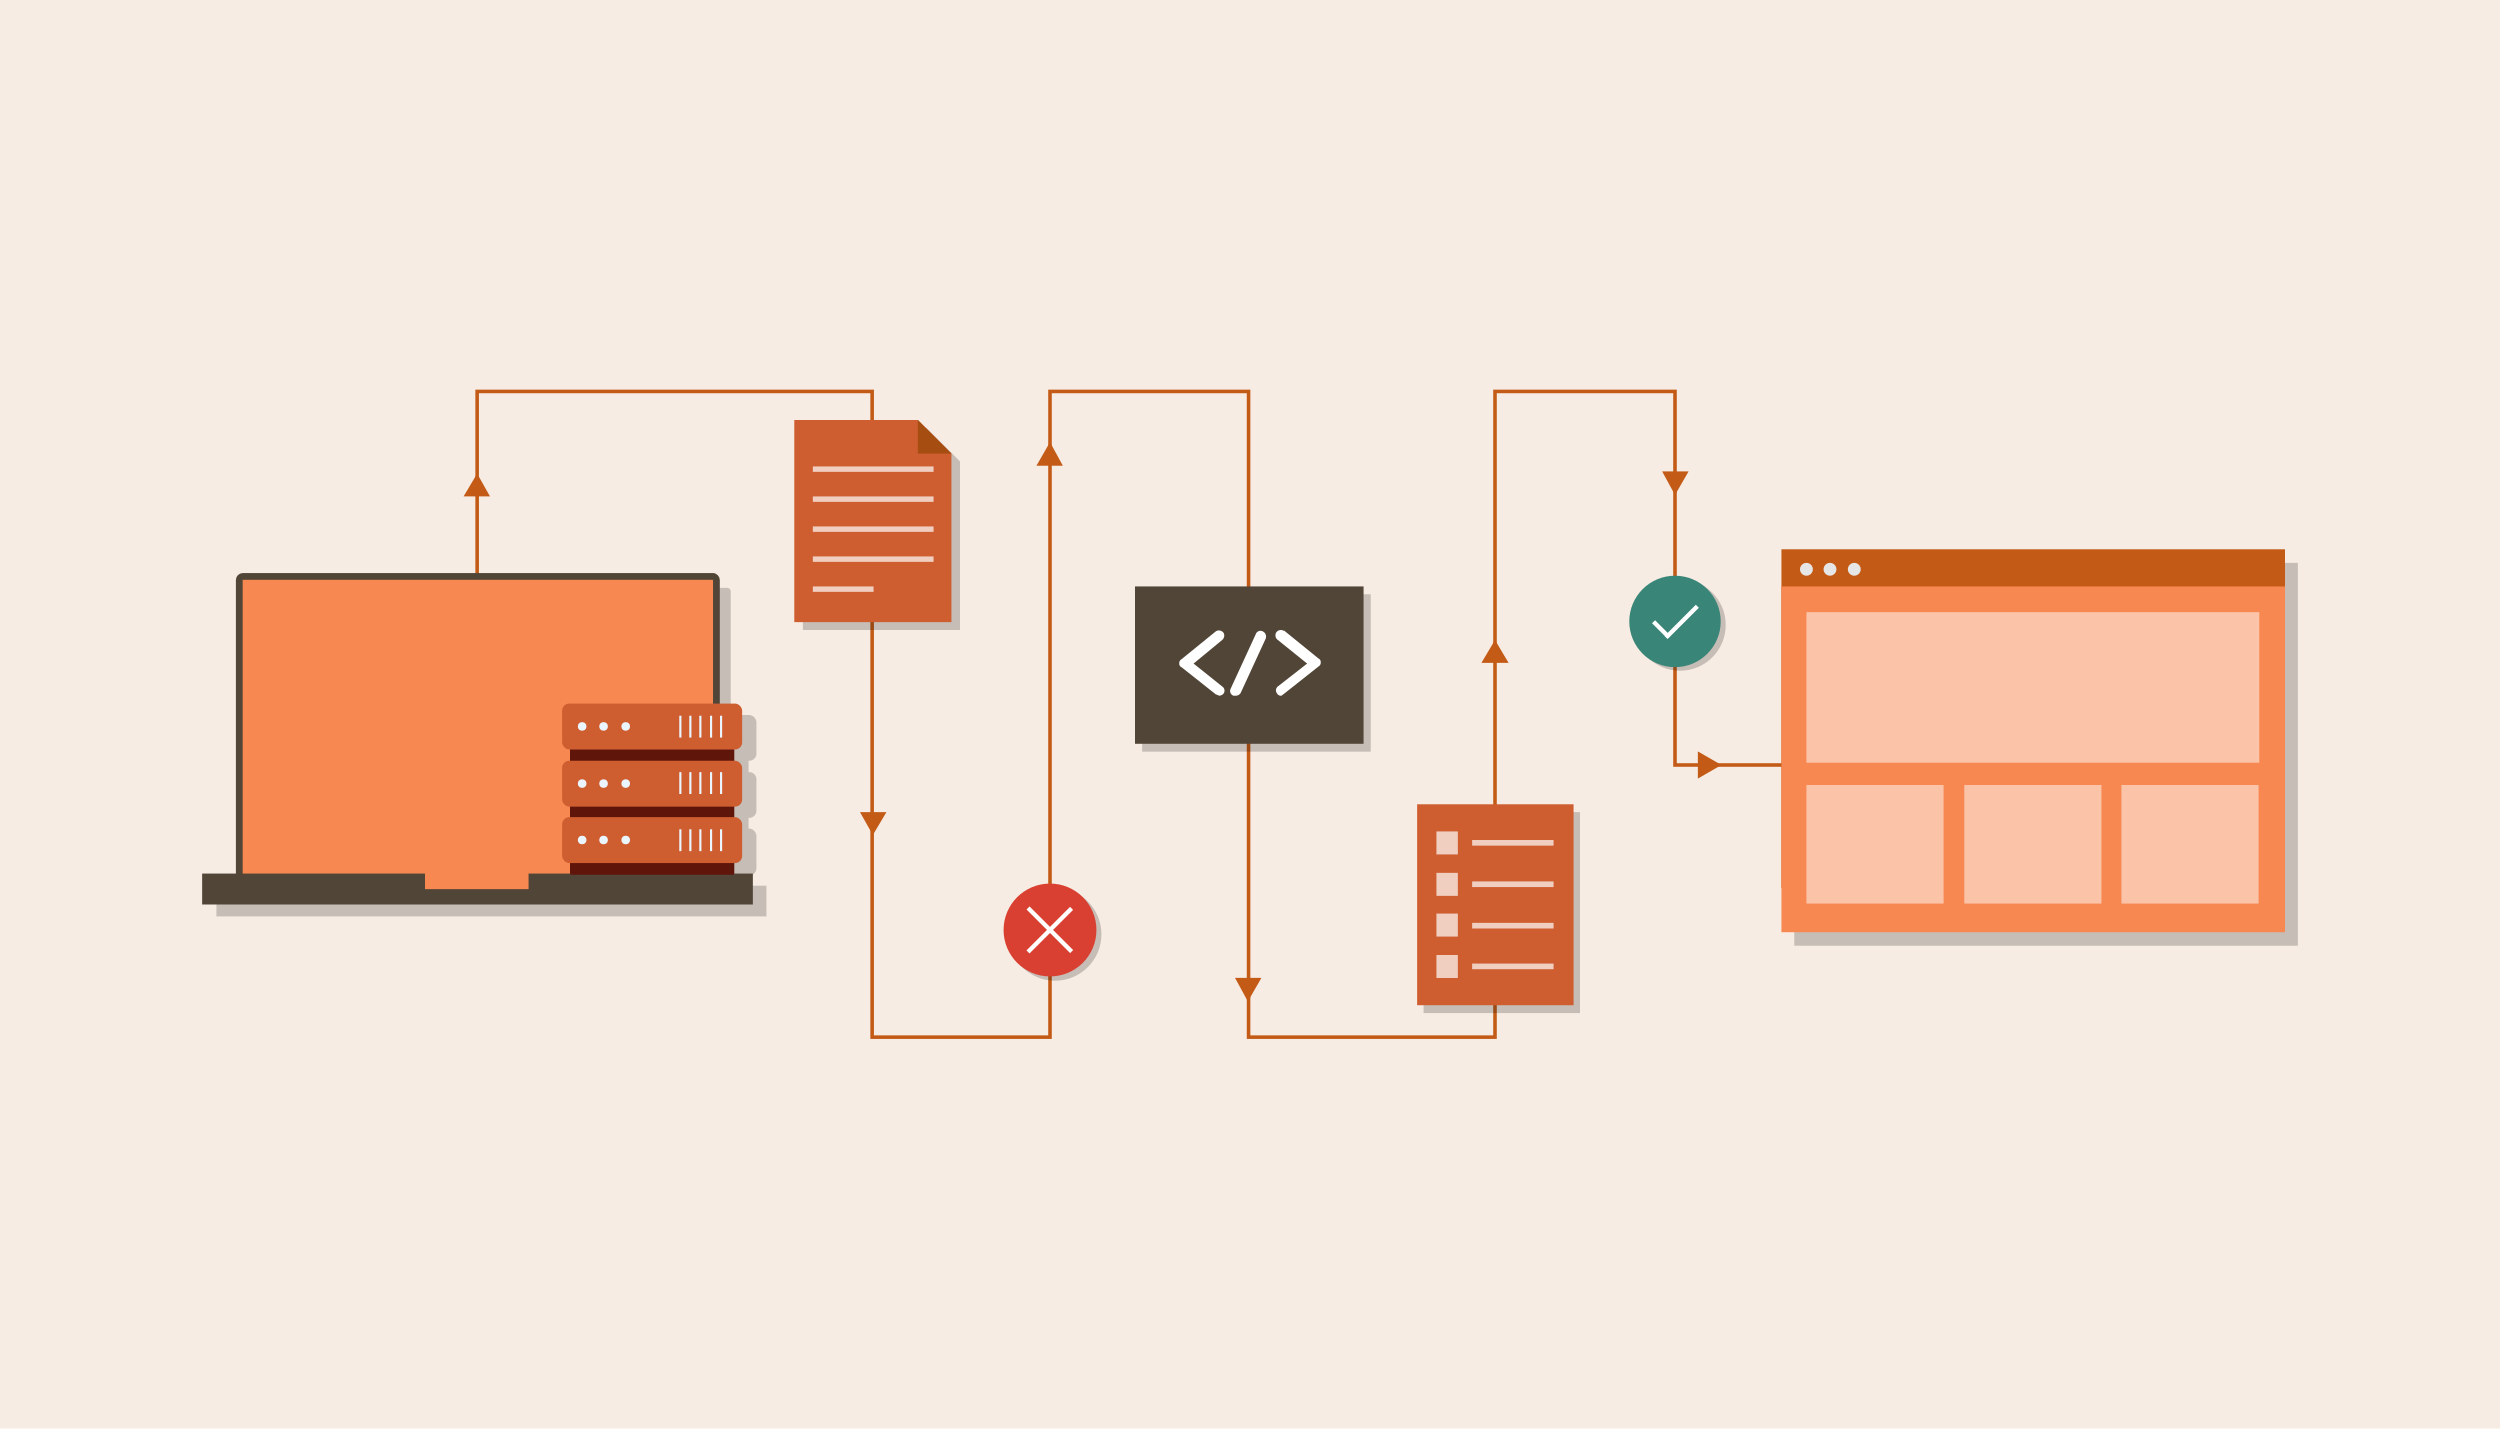 <svg xmlns="http://www.w3.org/2000/svg" width="350" height="200" viewBox="0 0 350 200"><rect width="350" height="200" fill="#f7ece3"/><polyline points="66.8 90.4 66.8 54.8 122.1 54.8 122.1 145.2 147 145.2 147 54.8 174.8 54.8 174.8 145.2 209.3 145.2 209.3 54.8 234.5 54.8 234.5 107.1 275.8 107.1" fill="none" stroke="#c35a16" stroke-miterlimit="10" stroke-width="0.5"/><g opacity="0.2"><polygon points="134.4 64.6 129.7 59.9 112.4 59.9 112.4 88.2 134.4 88.2 134.4 64.6 134.4 64.6 134.4 64.6"/><circle cx="147.7" cy="130.8" r="6.5"/><circle cx="235.2" cy="87.5" r="6.4"/><rect x="159.9" y="83.2" width="32" height="22.03"/><rect x="199.3" y="113.7" width="21.9" height="28.13"/><polygon points="251.2 78.8 251.2 84 251.2 126.2 251.2 132.4 321.7 132.4 321.7 126.2 321.7 84 321.7 78.8 251.2 78.8"/><path d="M104.7,124h.1v-1.4h.1a1.1,1.1,0,0,0,1-1V117a1.1,1.1,0,0,0-1-1h-.1v-1.5h.1a1,1,0,0,0,1-1v-4.4a1,1,0,0,0-1-1h-.1v-1.6h.1a1,1,0,0,0,1-.9v-4.5a1.1,1.1,0,0,0-1-1h-2.6V82.8a.5.5,0,0,0-.5-.5H36a.5.5,0,0,0-.5.5V124H30.3v4.3h77V124Z"/></g><rect x="33.5" y="80.7" width="66.8" height="43.01" rx="0.5" fill="#f78851" stroke="#514538" stroke-miterlimit="10" stroke-width="0.95"/><rect x="28.3" y="122.3" width="77.1" height="4.33" fill="#514538"/><rect x="59.5" y="121.6" width="14.5" height="2.88" fill="#f78851"/><rect x="79.8" y="101.7" width="23" height="20.77" rx="0.2" fill="#5f150a"/><rect x="78.7" y="98.5" width="25.2" height="6.43" rx="1" fill="#ce5d30"/><circle cx="81.5" cy="101.7" r="0.6" fill="#ebf5ff"/><circle cx="84.5" cy="101.7" r="0.6" fill="#ebf5ff"/><circle cx="87.6" cy="101.7" r="0.6" fill="#ebf5ff"/><rect x="96.5" y="100.2" width="0.3" height="3.06" fill="#ebf5ff"/><rect x="95.1" y="100.2" width="0.3" height="3.06" fill="#ebf5ff"/><rect x="97.9" y="100.2" width="0.3" height="3.06" fill="#ebf5ff"/><rect x="99.4" y="100.2" width="0.3" height="3.06" fill="#ebf5ff"/><rect x="100.8" y="100.2" width="0.3" height="3.06" fill="#ebf5ff"/><rect x="78.7" y="106.5" width="25.2" height="6.43" rx="1" fill="#ce5d30"/><circle cx="81.5" cy="109.7" r="0.6" fill="#ebf5ff"/><circle cx="84.5" cy="109.7" r="0.6" fill="#ebf5ff"/><circle cx="87.6" cy="109.7" r="0.6" fill="#ebf5ff"/><rect x="96.5" y="108.1" width="0.3" height="3.06" fill="#ebf5ff"/><rect x="95.1" y="108.1" width="0.3" height="3.06" fill="#ebf5ff"/><rect x="97.9" y="108.1" width="0.3" height="3.06" fill="#ebf5ff"/><rect x="99.4" y="108.1" width="0.3" height="3.06" fill="#ebf5ff"/><rect x="100.8" y="108.1" width="0.3" height="3.06" fill="#ebf5ff"/><rect x="78.7" y="114.4" width="25.2" height="6.43" rx="1" fill="#ce5d30"/><circle cx="81.5" cy="117.6" r="0.6" fill="#ebf5ff"/><circle cx="84.5" cy="117.6" r="0.6" fill="#ebf5ff"/><circle cx="87.6" cy="117.6" r="0.6" fill="#ebf5ff"/><rect x="96.5" y="116.1" width="0.3" height="3.06" fill="#ebf5ff"/><rect x="95.1" y="116.1" width="0.3" height="3.06" fill="#ebf5ff"/><rect x="97.9" y="116.1" width="0.3" height="3.06" fill="#ebf5ff"/><rect x="99.4" y="116.1" width="0.3" height="3.06" fill="#ebf5ff"/><rect x="100.8" y="116.1" width="0.3" height="3.06" fill="#ebf5ff"/><polygon points="133.2 87.1 111.2 87.1 111.2 58.8 128.5 58.8 130.9 61.2 133.2 63.5 133.2 87.1" fill="#ce5d30"/><polygon points="128.5 58.8 128.5 63.5 133.2 63.5 128.5 58.8" fill="#a64d12"/><g opacity="0.7"><rect x="113.8" y="65.3" width="16.9" height="0.76" fill="#fff"/><rect x="113.8" y="69.5" width="16.9" height="0.76" fill="#fff"/><rect x="113.8" y="73.7" width="16.9" height="0.76" fill="#fff"/><rect x="113.8" y="77.9" width="16.9" height="0.76" fill="#fff"/><rect x="113.8" y="82.1" width="8.5" height="0.76" fill="#fff"/></g><circle cx="147" cy="130.2" r="6.5" fill="#d94032"/><rect x="146.7" y="125.9" width="0.6" height="8.63" transform="translate(135.1 -65.8) rotate(45)" fill="#fff"/><rect x="146.7" y="125.9" width="0.6" height="8.63" transform="translate(343 118.3) rotate(135)" fill="#fff"/><rect x="158.9" y="82.1" width="32" height="22.03" fill="#514538"/><path d="M170.7,97.4l-.5-.2-4.8-3.8a.5.5,0,0,1-.3-.5.6.6,0,0,1,.3-.6l4.8-3.9a.8.8,0,0,1,1.1.2.8.8,0,0,1-.2,1l-4,3.3,4,3.2a.7.7,0,0,1,.2,1h0A.9.9,0,0,1,170.7,97.4Z" fill="#fff"/><path d="M179.4,97.4a.6.6,0,0,1-.6-.3.7.7,0,0,1,.1-1h0l4.1-3.2-4.1-3.3a.8.8,0,0,1-.2-1.1.8.8,0,0,1,1-.2h.1l4.8,3.9a.5.5,0,0,1,.3.5.6.6,0,0,1-.3.6l-4.8,3.8Z" fill="#fff"/><path d="M173,97.4h-.3a.7.7,0,0,1-.4-1l3.5-7.6a.7.7,0,0,1,1-.4.8.8,0,0,1,.4,1h0L173.7,97A.8.8,0,0,1,173,97.4Z" fill="#fff"/><rect x="198.4" y="112.6" width="21.9" height="28.13" fill="#ce5d30"/><g opacity="0.7"><rect x="201.1" y="116.4" width="3" height="3.22" fill="#fff"/><rect x="201.1" y="122.2" width="3" height="3.22" fill="#fff"/><rect x="201.1" y="127.9" width="3" height="3.22" fill="#fff"/><rect x="201.1" y="133.7" width="3" height="3.22" fill="#fff"/><rect x="206.1" y="117.6" width="11.4" height="0.79" fill="#fff"/><rect x="206.1" y="123.4" width="11.4" height="0.79" fill="#fff"/><rect x="206.1" y="129.2" width="11.4" height="0.79" fill="#fff"/><rect x="206.1" y="134.9" width="11.4" height="0.79" fill="#fff"/></g><rect x="249.4" y="76.9" width="70.5" height="47.44" fill="#c35a16"/><rect x="249.4" y="82.1" width="70.5" height="48.41" fill="#f78851"/><circle cx="252.9" cy="79.7" r="0.9" fill="#e6e6e6"/><circle cx="256.2" cy="79.7" r="0.9" fill="#e6e6e6"/><circle cx="259.6" cy="79.7" r="0.9" fill="#e6e6e6"/><rect x="252.9" y="85.7" width="63.4" height="21.08" fill="#fff" opacity="0.5"/><rect x="252.9" y="109.9" width="19.2" height="16.6" fill="#fff" opacity="0.5"/><rect x="275" y="109.9" width="19.2" height="16.6" fill="#fff" opacity="0.5"/><rect x="297" y="109.9" width="19.2" height="16.6" fill="#fff" opacity="0.5"/><circle cx="234.5" cy="87" r="6.4" fill="#398577"/><rect x="235.1" y="83.9" width="0.6" height="6.18" transform="translate(130.5 -140.9) rotate(45)" fill="#fff"/><rect x="232.3" y="86.7" width="0.6" height="3" transform="translate(459.4 -14) rotate(135)" fill="#fff"/><polygon points="66.8 66.3 64.9 69.5 68.6 69.5 66.8 66.3" fill="#c35a16"/><polygon points="147 61.9 145.1 65.2 148.8 65.2 147 61.9" fill="#c35a16"/><polygon points="174.7 140.2 172.9 136.9 176.6 136.9 174.7 140.2" fill="#c35a16"/><polygon points="241 107.1 237.7 109 237.7 105.2 241 107.1" fill="#c35a16"/><polygon points="122.2 116.9 120.4 113.7 124.1 113.7 122.2 116.9" fill="#c35a16"/><polygon points="234.5 69.3 232.7 66 236.4 66 234.5 69.3" fill="#c35a16"/><polygon points="209.3 89.6 207.4 92.8 211.2 92.8 209.3 89.6" fill="#c35a16"/></svg>